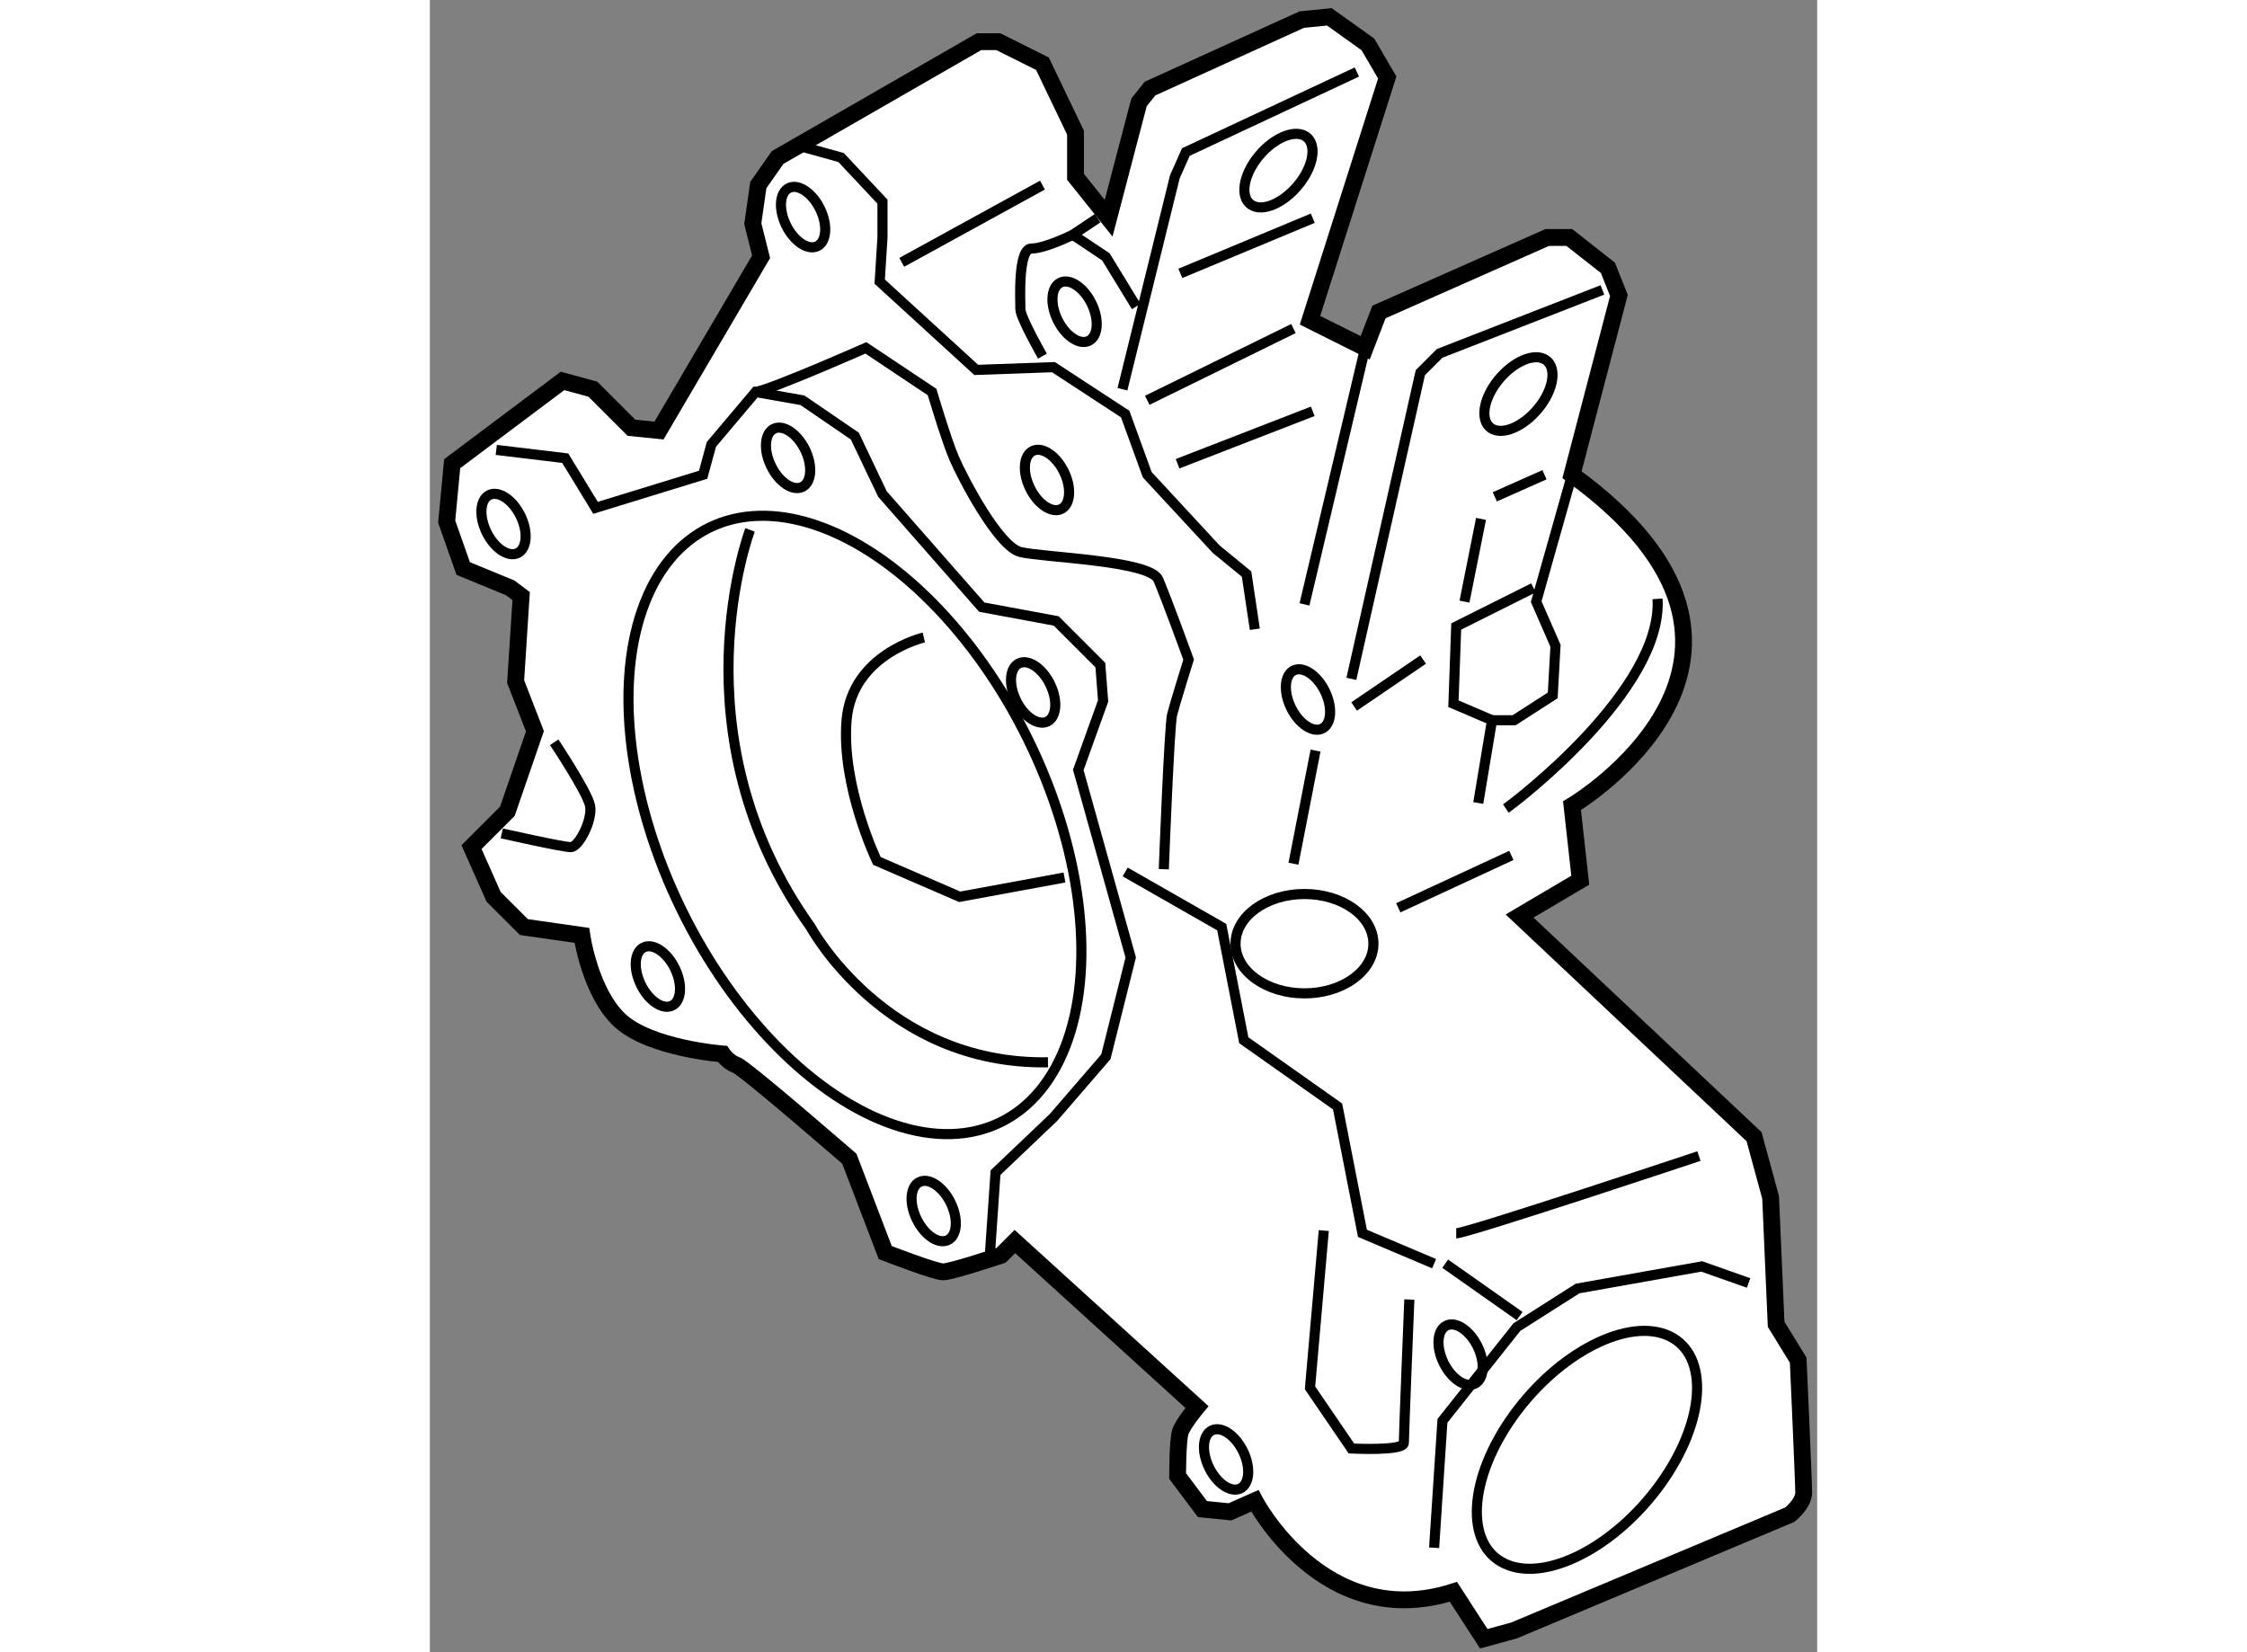<?xml version="1.0" encoding="utf-8"?>
<!-- Generator: Adobe Illustrator 15.1.0, SVG Export Plug-In . SVG Version: 6.00 Build 0)  -->
<!DOCTYPE svg PUBLIC "-//W3C//DTD SVG 1.1//EN" "http://www.w3.org/Graphics/SVG/1.1/DTD/svg11.dtd">
<svg version="1.1" xmlns="http://www.w3.org/2000/svg" xmlns:xlink="http://www.w3.org/1999/xlink" x="0px" y="0px" width="244.8px"
	 height="180px" viewBox="82.622 106.292 41.191 49.056" enable-background="new 0 0 244.8 180" xml:space="preserve">
	
<rect x="82.622" y="106.292" width="41.191" height="49.056" fill="#808080" stroke="none"/>
	
<g><path fill="#FFFFFF" stroke="#000000" stroke-width="0.5" d="M102.776,112.771l-0.983-1.229v-1.311l-0.982-2.047l-1.311-0.655
			h-0.573l-5.979,3.439l-0.573,0.819l-0.164,1.146l0.246,0.983l-3.031,5.159l-0.818-0.082l-1.146-1.146l-0.901-0.245l-3.276,2.457
			l-0.163,1.72l0.491,1.393l1.393,0.573l0.327,0.245l-0.164,2.539l0.573,1.475l-0.818,2.375l-1.065,1.064l0.655,1.475l0.901,0.9
			l1.72,0.246c0,0,0.246,1.72,1.146,2.539c0.901,0.818,3.03,0.982,3.03,0.982s0.164,0.246,0.41,0.328
			c0.245,0.081,3.357,2.784,3.357,2.784l1.065,2.785c0,0,1.474,0.573,1.72,0.573c0.245,0,1.72-0.492,1.72-0.492l0.409-0.409
			l5.406,4.914c0,0-0.41,0.491-0.492,0.737s-0.082,1.311-0.082,1.311l0.737,0.982l0.819,0.082l0.737-0.327
			c0,0,2.047,3.931,5.896,2.702l0.901,1.393l0.9-0.246l8.19-3.439c0,0,0.409-0.327,0.409-0.655c0-0.327-0.163-3.932-0.163-3.932
			l-0.655-1.064l-0.164-3.768l-0.491-1.802l-6.962-6.552l1.802-1.064l-0.246-2.212c0,0,7.453-4.423,0-9.828l1.393-5.323
			l-0.327-0.819l-1.146-0.901h-0.655l-4.996,2.212l-0.41,1.064l-1.638-0.819l2.293-7.207l-0.573-0.982l-1.146-0.819l-0.819,0.082
			l-4.504,2.048l-0.328,0.409L102.776,112.771z"></path><ellipse transform="matrix(0.898 -0.44 0.44 0.898 -47.83 55.243)" fill="none" stroke="#000000" stroke-width="0.3" cx="95.241" cy="130.789" rx="5.733" ry="9.829"></ellipse><path fill="none" stroke="#000000" stroke-width="0.3" d="M114.801,148.314c-1.347,1.867-1.465,3.841-0.262,4.405
			c1.203,0.565,3.27-0.49,4.617-2.356s1.464-3.839,0.262-4.404C118.215,145.394,116.147,146.448,114.801,148.314z"></path><path fill="none" stroke="#000000" stroke-width="0.3" d="M114.27,117.675c-0.416,0.578-0.453,1.188-0.081,1.363
			c0.372,0.175,1.011-0.152,1.429-0.729c0.417-0.578,0.452-1.188,0.08-1.363C115.325,116.771,114.687,117.098,114.27,117.675z"></path><path fill="none" stroke="#000000" stroke-width="0.3" d="M107.144,111.041c-0.416,0.578-0.453,1.188-0.08,1.362
			c0.372,0.176,1.011-0.152,1.428-0.728c0.417-0.579,0.453-1.188,0.081-1.363C108.199,110.138,107.561,110.464,107.144,111.041z"></path><ellipse transform="matrix(0.898 -0.44 0.44 0.898 -43.237 53.301)" fill="none" stroke="#000000" stroke-width="0.3" cx="93.275" cy="119.851" rx="0.56" ry="0.961"></ellipse><ellipse transform="matrix(0.898 -0.44 0.44 0.898 -44.965 49.782)" fill="none" stroke="#000000" stroke-width="0.3" cx="84.827" cy="121.818" rx="0.56" ry="0.96"></ellipse><ellipse transform="matrix(0.898 -0.44 0.44 0.898 -50.41 53.173)" fill="none" stroke="#000000" stroke-width="0.3" cx="89.413" cy="135.25" rx="0.56" ry="0.962"></ellipse><ellipse transform="matrix(0.898 -0.44 0.44 0.898 -52.639 57.489)" fill="none" stroke="#000000" stroke-width="0.3" cx="97.604" cy="142.211" rx="0.56" ry="0.96"></ellipse><ellipse transform="matrix(0.898 -0.44 0.44 0.898 -45.559 57.215)" fill="none" stroke="#000000" stroke-width="0.3" cx="100.552" cy="126.814" rx="0.56" ry="0.961"></ellipse><ellipse transform="matrix(0.898 -0.44 0.44 0.898 -40.049 52.651)" fill="none" stroke="#000000" stroke-width="0.3" cx="93.672" cy="112.809" rx="0.56" ry="0.961"></ellipse><ellipse transform="matrix(0.898 -0.44 0.44 0.898 -40.458 56.602)" fill="none" stroke="#000000" stroke-width="0.3" cx="101.78" cy="115.511" rx="0.56" ry="0.962"></ellipse><ellipse transform="matrix(0.898 -0.44 0.44 0.898 -42.741 56.751)" fill="none" stroke="#000000" stroke-width="0.3" cx="100.962" cy="120.507" rx="0.56" ry="0.96"></ellipse><ellipse transform="matrix(0.898 -0.44 0.44 0.898 -44.824 60.698)" fill="none" stroke="#000000" stroke-width="0.3" cx="108.66" cy="127.142" rx="0.56" ry="0.961"></ellipse><ellipse transform="matrix(0.898 -0.44 0.44 0.898 -52.916 64.811)" fill="none" stroke="#000000" stroke-width="0.3" cx="113.247" cy="146.47" rx="0.56" ry="0.96"></ellipse><ellipse transform="matrix(0.898 -0.44 0.44 0.898 -54.997 62.064)" fill="none" stroke="#000000" stroke-width="0.3" cx="106.285" cy="149.583" rx="0.56" ry="0.96"></ellipse><polyline fill="none" stroke="#000000" stroke-width="0.3" points="93.357,110.56 94.832,110.969 96.061,112.279 96.061,113.344 
			95.979,114.654 98.845,117.275 101.138,117.193 103.268,118.586 103.923,120.388 105.971,122.599 106.871,123.336 
			107.117,124.975 		"></polyline><path fill="none" stroke="#000000" stroke-width="0.3" d="M100.811,116.866c0,0-0.655-1.146-0.655-1.393s-0.082-1.802,0.328-1.802
			c0.409,0,1.229-0.409,1.229-0.409l0.736-0.492"></path><line fill="none" stroke="#000000" stroke-width="0.3" x1="96.634" y1="114.081" x2="100.811" y2="111.788"></line><polyline fill="none" stroke="#000000" stroke-width="0.3" points="110.147,108.43 105.069,110.806 104.742,111.542 
			103.186,117.849 		"></polyline><line fill="none" stroke="#000000" stroke-width="0.3" x1="103.923" y1="118.177" x2="108.264" y2="116.047"></line><polyline fill="none" stroke="#000000" stroke-width="0.3" points="101.712,113.263 102.694,113.918 103.595,115.392 		"></polyline><line fill="none" stroke="#000000" stroke-width="0.3" x1="104.905" y1="114.409" x2="108.837" y2="112.771"></line><line fill="none" stroke="#000000" stroke-width="0.3" x1="108.591" y1="124.237" x2="110.393" y2="116.62"></line><polyline fill="none" stroke="#000000" stroke-width="0.3" points="116.535,120.388 115.471,124.155 116.044,125.466 
			115.962,126.939 114.815,127.677 114.16,127.677 113.751,130.134 		"></polyline><polyline fill="none" stroke="#000000" stroke-width="0.3" points="109.983,126.448 112.031,117.357 112.604,116.784 
			117.437,114.9 		"></polyline><polyline fill="none" stroke="#000000" stroke-width="0.3" points="115.389,123.746 113.096,124.893 113.014,127.186 
			114.16,127.677 		"></polyline><line fill="none" stroke="#000000" stroke-width="0.3" x1="113.833" y1="121.698" x2="113.342" y2="124.155"></line><polyline fill="none" stroke="#000000" stroke-width="0.3" points="84.594,119.65 86.642,119.896 87.542,121.37 90.736,120.388 
			90.982,119.486 92.293,117.931 93.686,118.177 95.241,119.241 96.061,120.961 99.009,124.319 101.22,124.729 102.53,126.039 
			102.612,127.104 101.875,129.151 103.432,134.721 102.694,137.669 101.138,139.471 99.418,141.108 99.254,143.484 		"></polyline><path fill="none" stroke="#000000" stroke-width="0.3" d="M84.758,131.035c0,0,1.802,0.409,2.048,0.409
			c0.245,0,0.655-0.819,0.573-1.229s-1.065-1.884-1.065-1.884"></path><polyline fill="none" stroke="#000000" stroke-width="0.3" points="103.268,132.182 106.134,133.819 106.789,137.178 
			109.574,139.144 110.312,142.911 112.44,143.812 		"></polyline><path fill="none" stroke="#000000" stroke-width="0.3" d="M109.164,142.829l-0.409,4.668l1.229,1.802c0,0,1.557,0.082,1.557-0.164
			c0-0.245,0.163-4.259,0.163-4.259"></path><line fill="none" stroke="#000000" stroke-width="0.3" x1="112.769" y1="143.812" x2="114.979" y2="145.368"></line><polyline fill="none" stroke="#000000" stroke-width="0.3" points="112.44,152.247 112.687,148.479 114.897,145.695 
			116.699,144.549 120.385,143.894 121.777,144.385 		"></polyline><path fill="none" stroke="#000000" stroke-width="0.3" d="M113.096,142.911c0.328,0,7.207-2.294,7.207-2.294"></path><path fill="none" stroke="#000000" stroke-width="0.3" d="M114.57,130.298c0.245-0.164,4.668-3.521,4.504-6.225"></path><line fill="none" stroke="#000000" stroke-width="0.3" x1="104.823" y1="120.061" x2="108.837" y2="118.504"></line><path fill="none" stroke="#000000" stroke-width="0.3" d="M92.293,117.931c0.491-0.082,3.275-1.311,3.275-1.311l1.966,1.311
			c0,0,0.41,1.393,0.655,1.966c0.246,0.573,1.311,2.621,1.966,2.784c0.655,0.164,3.85,0.246,4.095,0.819
			c0.246,0.573,0.901,2.375,0.901,2.375s-0.409,1.311-0.491,1.638c-0.082,0.328-0.246,4.587-0.246,4.587"></path><line fill="none" stroke="#000000" stroke-width="0.3" x1="111.376" y1="133.246" x2="114.733" y2="131.69"></line><ellipse fill="none" stroke="#000000" stroke-width="0.3" cx="108.591" cy="134.311" rx="2.047" ry="1.475"></ellipse><path fill="none" stroke="#000000" stroke-width="0.3" d="M92.129,122.025c0,0-2.293,6.062,1.802,11.794
			c0,0,2.212,4.096,7.044,4.014"></path><path fill="none" stroke="#000000" stroke-width="0.3" d="M97.289,125.22c0,0-2.13,0.491-2.294,2.457
			c-0.163,1.966,0.901,4.177,0.901,4.177l2.457,1.065l3.112-0.573"></path><line fill="none" stroke="#000000" stroke-width="0.3" x1="108.919" y1="128.578" x2="108.264" y2="131.936"></line><line fill="none" stroke="#000000" stroke-width="0.3" x1="110.065" y1="127.268" x2="112.113" y2="125.875"></line><line fill="none" stroke="#000000" stroke-width="0.3" x1="114.242" y1="121.043" x2="115.717" y2="120.388"></line></g>


</svg>